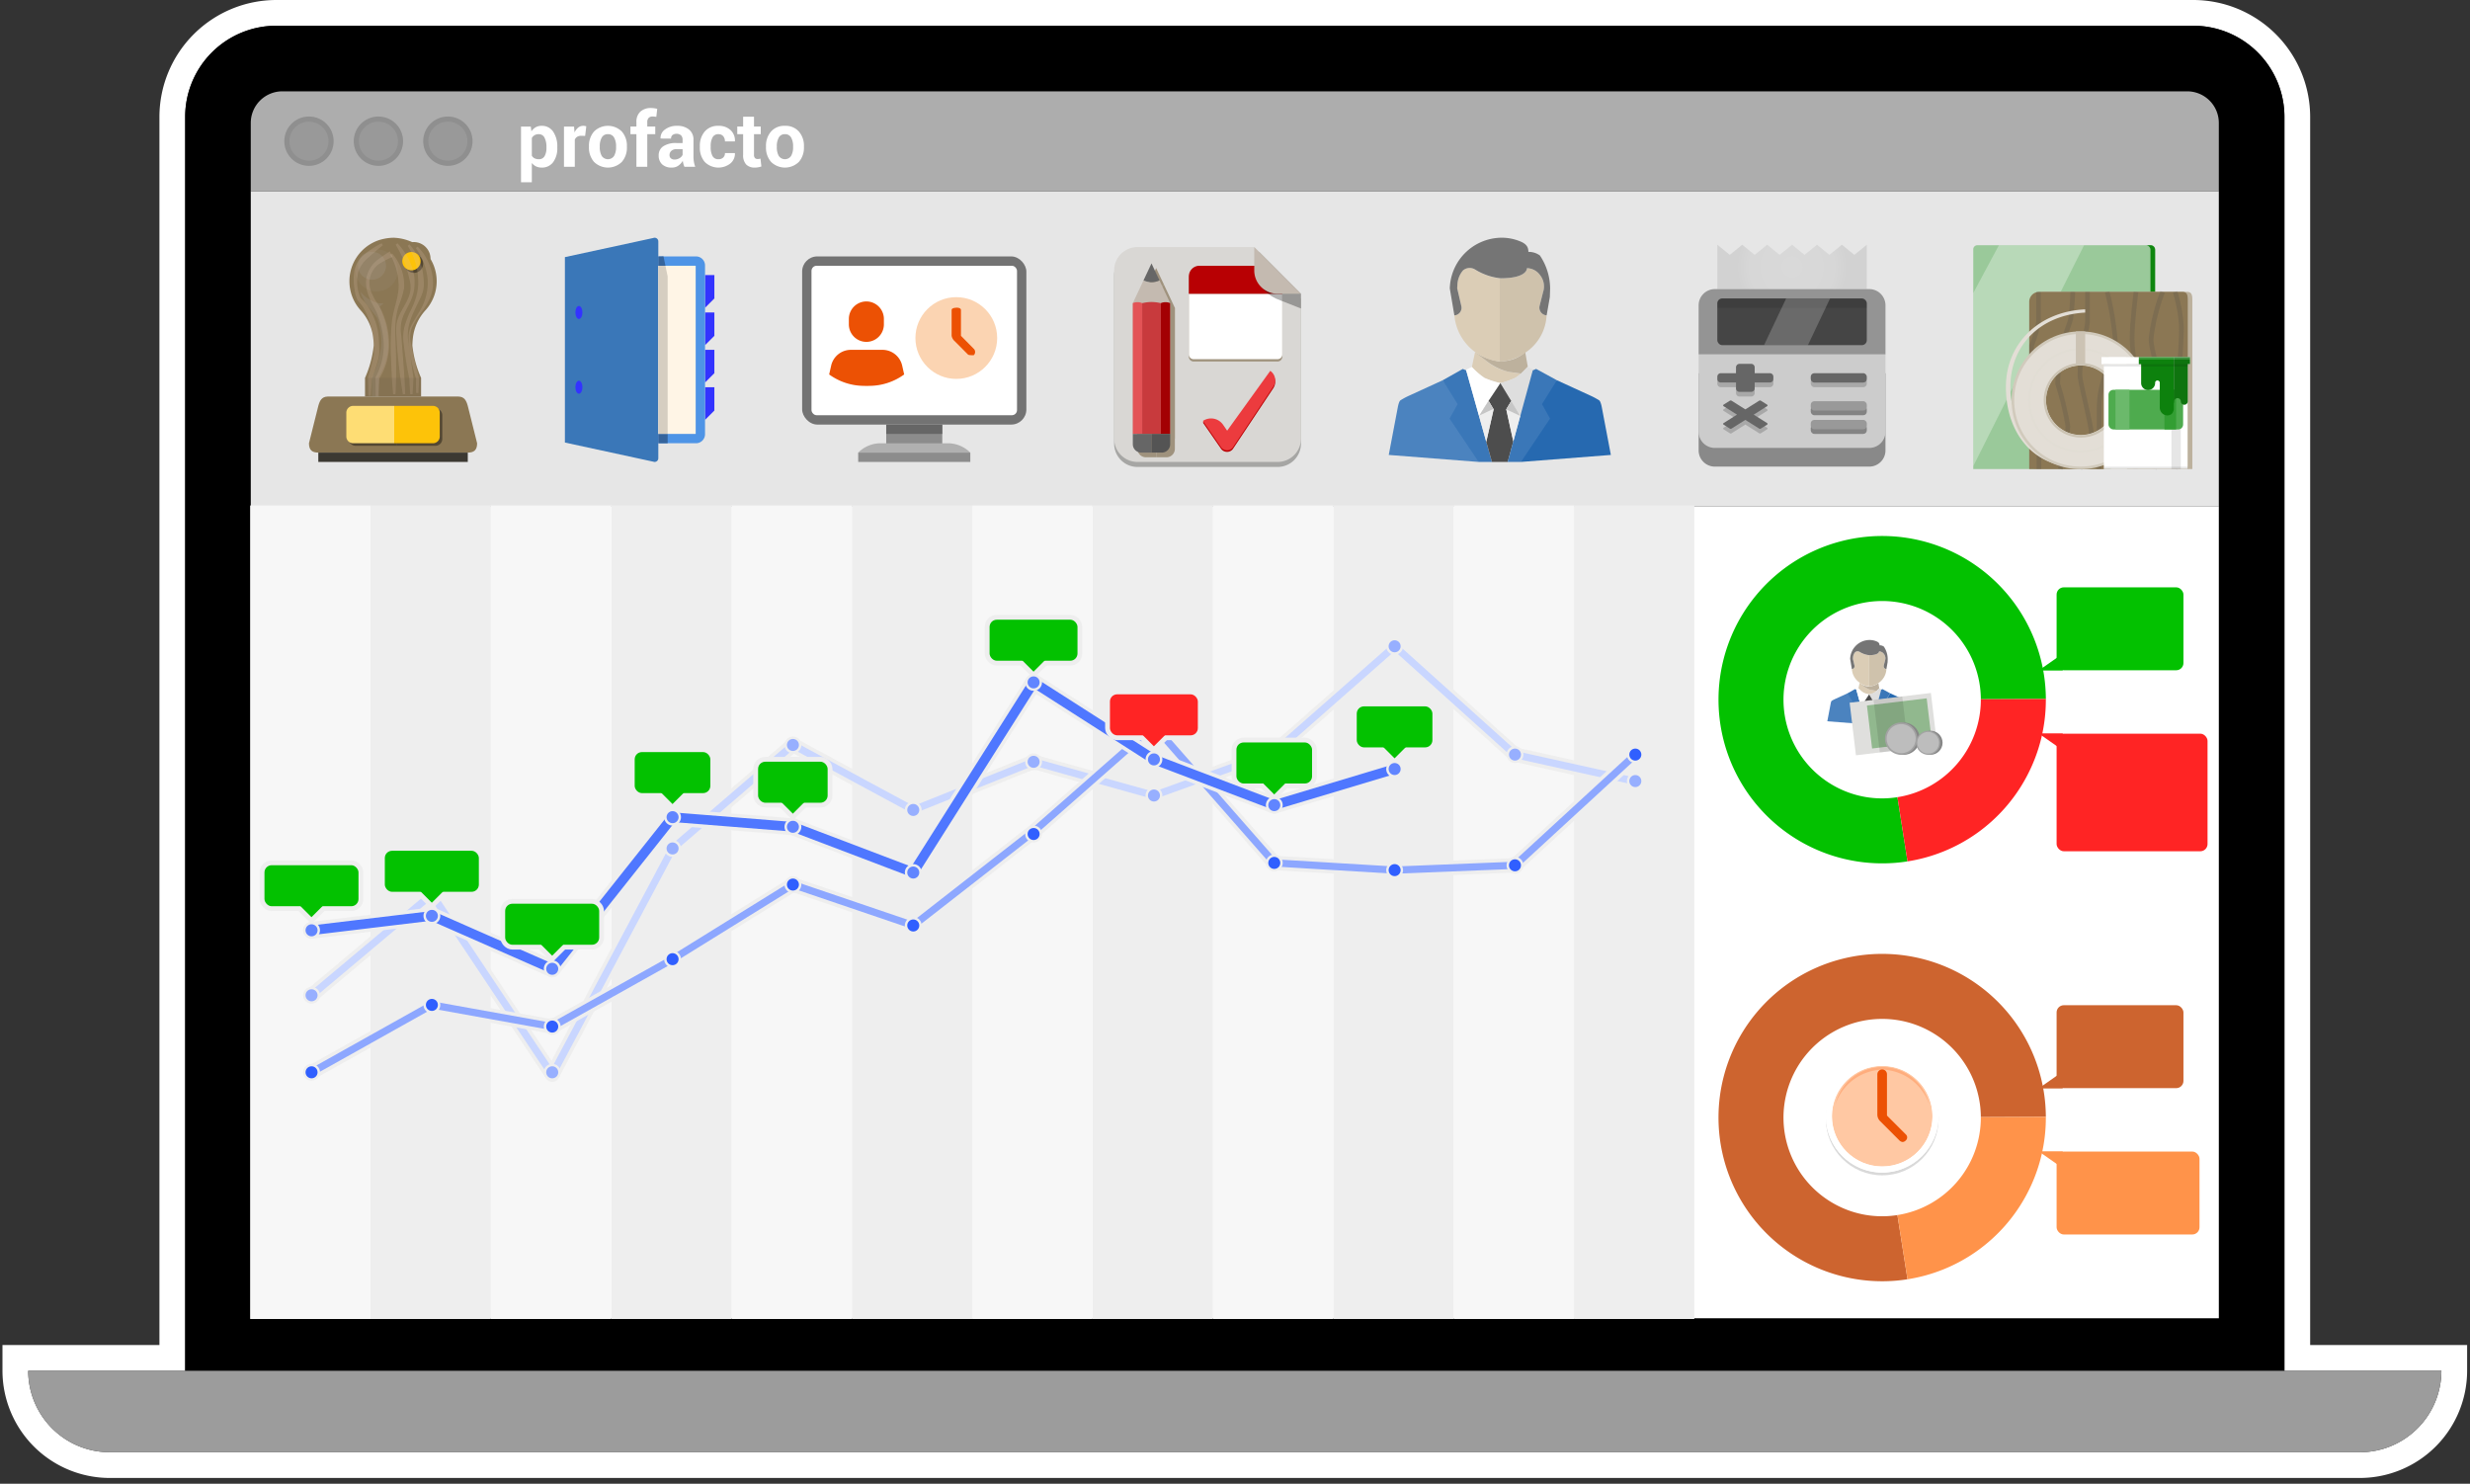 <svg xmlns="http://www.w3.org/2000/svg" xmlns:xlink="http://www.w3.org/1999/xlink" viewBox="0 0 288 173">
  <rect x="0" y="0" width="288" height="173" fill="#333333" stroke="none"/>
  <defs>
    <radialGradient id="Unbenannter_Verlauf_6" data-name="Unbenannter Verlauf 6" cx="208.952" cy="31.122" r="6.428" gradientUnits="userSpaceOnUse">
      <stop offset="0" stop-color="#d9d9d9"/>
      <stop offset="0.767" stop-color="#d7d7d7"/>
      <stop offset="1" stop-color="#d2d2d2"/>
    </radialGradient>
  </defs>
  <g style="isolation: isolate">
    <g id="Ebene_3" data-name="Ebene 3">
      <path d="M255.737,3A10.626,10.626,0,0,1,266.363,13.626V159.825h18.302a9.502,9.502,0,0,1-9.502,9.502H12.79a9.502,9.502,0,0,1-9.502-9.502H21.59V13.626A10.626,10.626,0,0,1,32.216,3H255.737m0-3H32.216A13.641,13.641,0,0,0,18.59,13.626V156.825H.288v3A12.516,12.516,0,0,0,12.79,172.326H275.163a12.516,12.516,0,0,0,12.502-12.502v-3H269.363V13.626A13.641,13.641,0,0,0,255.737,0Z" fill="#fff"/>
    </g>
    <g id="Ebene_1" data-name="Ebene 1">
      <g>
        <g>
          <path d="M22.41,160.534V13.626A9.816,9.816,0,0,1,32.216,3.82H255.737a9.816,9.816,0,0,1,9.806,9.806V160.534Z"/>
          <path d="M255.737,4.641a8.995,8.995,0,0,1,8.985,8.985V159.714H23.23V13.626a8.995,8.995,0,0,1,8.985-8.985H255.737m0-1.641H32.216A10.626,10.626,0,0,0,21.59,13.626v147.729h244.773V13.626A10.626,10.626,0,0,0,255.737,3Z"/>
        </g>
        <path d="M275.163,169.327H12.79a9.502,9.502,0,0,1-9.502-9.502H284.665A9.502,9.502,0,0,1,275.163,169.327Z" fill="#9c9c9c"/>
      </g>
      <rect x="29.239" y="59.013" width="229.475" height="94.693" fill="#fff"/>
    </g>
    <g id="Ebene_2" data-name="Ebene 2">
      <rect x="125.607" y="-74.093" width="36.738" height="229.475" transform="translate(103.332 184.62) rotate(-90)" fill="#e6e6e6"/>
      <path d="M32.926,10.649h222.1a3.687,3.687,0,0,1,3.687,3.687v7.939a0,0,0,0,1,0,0H29.239a0,0,0,0,1,0,0V14.336A3.687,3.687,0,0,1,32.926,10.649Z" fill="#adadad"/>
      <circle cx="36.025" cy="16.462" r="2.578" fill="#999" stroke="#8f8f8f" stroke-width="0.6"/>
      <circle cx="44.123" cy="16.462" r="2.578" fill="#999" stroke="#8f8f8f" stroke-width="0.6"/>
      <circle cx="52.222" cy="16.462" r="2.578" fill="#999" stroke="#8f8f8f" stroke-width="0.6"/>
      <g>
        <polygon points="82.206 35.888 82.206 32.075 83.295 32.075 83.295 34.799 82.206 35.888" fill="#33f"/>
        <path d="M76.174,53.83a.428.428,0,0,0,.585-.403V28.153a.428.428,0,0,0-.585-.404L65.867,29.98V51.599Z" fill="#3a77b8"/>
        <ellipse cx="67.501" cy="45.147" rx="0.41" ry="0.759" fill="#33f"/>
        <ellipse cx="67.501" cy="36.433" rx="0.41" ry="0.759" fill="#33f"/>
        <polygon points="82.206 40.245 82.206 36.433 83.295 36.433 83.295 39.156 82.206 40.245" fill="#33f"/>
        <polygon points="82.206 44.602 82.206 40.79 83.295 40.79 83.295 43.513 82.206 44.602" fill="#33f"/>
        <polygon points="82.206 48.959 82.206 45.147 83.295 45.147 83.295 47.87 82.206 48.959" fill="#33f"/>
        <path d="M81.151,29.897a1.055,1.055,0,0,1,1.055,1.055V50.627a1.055,1.055,0,0,1-1.055,1.055H76.759V29.897Z" fill="#4e94e6"/>
        <rect x="76.759" y="30.986" width="4.357" height="19.607" fill="#fff5e6"/>
        <g>
          <polygon points="77.363 29.893 76.759 29.897 76.759 30.986 77.59 30.986 77.363 29.893" fill="#35649c"/>
          <rect x="76.759" y="50.593" width="1.089" height="1.089" fill="#35649c"/>
          <polygon points="76.759 30.986 76.759 50.593 77.849 50.593 77.849 32.233 77.59 30.986 76.759 30.986" fill="#d6cec1"/>
        </g>
      </g>
      <g>
        <path d="M186.769,47.484s-.113-.653-.302-.804a8.284,8.284,0,0,0-.905-.496l-4.032-1.85-2.719,1.891-.149,2.709L177.34,53.861l10.485-.817Z" fill="#2669b0"/>
        <polygon points="177.231 48.461 176.194 46.791 175.629 47.73 176.449 51.47 175.794 53.861 177.805 46.521 177.231 48.461" fill="none"/>
        <path d="M175.089,32.451l0-.006c-.035,0-.069.001-.105.001-.014,0-.029-.002-.044-.002l0,.002C174.941,32.447,175.086,32.501,175.089,32.451Z" fill="none"/>
        <path d="M173.091,44.066a10.681,10.681,0,0,0,1.85.603,10.616,10.616,0,0,0,1.72-.603,3.962,3.962,0,0,0,.679-.507l-1.086-.152a5.764,5.764,0,0,1-1.176-.293h0a5.765,5.765,0,0,1-1.651-.934l-1.429-1.156-.378,1.761A8.318,8.318,0,0,0,173.091,44.066Z" fill="#dbcdb6"/>
        <path d="M178.132,42.783l-.79.773C177.758,43.188,178.132,42.783,178.132,42.783Z" fill="#dbcdb6"/>
        <path d="M176.29,43.406l1.066.152-.005-.001.786-.809-.294-1.686h-.001a4.185,4.185,0,0,1-2.883,1.054c-.006,0-.018.037-.018.037a6.768,6.768,0,0,1-2.942-1.091h-.001l1.464,1.136a6.739,6.739,0,0,0,1.686.924v-.005A4.132,4.132,0,0,0,176.29,43.406Z" fill="#bdb19d"/>
        <path d="M174.876,42.151V32.444a6.802,6.802,0,0,1-2.925-1.028,1.174,1.174,0,0,0-1.383.115,2.753,2.753,0,0,0-.646,1.758l-.012.345.479,2.05a.887.887,0,0,1-.81,1.087,5.939,5.939,0,0,0,5.299,5.38Z" fill="#dbcdb6"/>
        <path d="M179.52,35.653l.407-1.607a2.123,2.123,0,0,0-.357-1.97,1.919,1.919,0,0,0-1.524-.808s.081,1.15-2.957,1.177l-.033.006c-.003.05-.18-.004-.18-.005v9.705l.05.001a5.257,5.257,0,0,0,2.9-1.018,5.522,5.522,0,0,0,2.505-4.362A.893.893,0,0,1,179.52,35.653Z" fill="#cfc2ac"/>
        <path d="M170.392,46.336l-2.167-2.003L164.19,46.184a8.283,8.283,0,0,0-.905.496c-.189.151-.302.804-.302.804l-1.056,5.56,10.485.817-1.056-4.965Z" fill="#4b83bf"/>
        <path d="M168.225,44.333h0l1.736,2.789-.943,1.683,3.394,5.056h1.546L170.956,43.184,170.56,43.02Z" fill="#3a77b8"/>
        <path d="M173.091,44.066a8.318,8.318,0,0,1-1.471-1.282l-.679.339,1.509,5.374,2.491-3.828A10.681,10.681,0,0,1,173.091,44.066Z" fill="#fff"/>
        <path d="M177.341,43.557l-.002.001a3.962,3.962,0,0,1-.679.507,10.616,10.616,0,0,1-1.72.603h0l1.272,2.092-.018.03,1.069,1.706.542-1.976,1.006-3.398-.066-.033-.613-.307S177.758,43.188,177.341,43.557Z" fill="#dedede"/>
        <polygon points="175.629 47.73 176.194 46.791 176.212 46.761 174.941 44.669 174.908 44.72 174.761 44.95 173.564 46.742 174.155 47.73 173.298 51.513 173.959 53.861 174.941 53.861 175.794 53.861 176.449 51.47 175.629 47.73" fill="#4d4d4d"/>
        <path d="M179.792,47.122l1.738-2.788h0l-2.417-1.319-.393.167L175.794,53.861H177.34l3.394-5.056Z" fill="#3a77b8"/>
        <path d="M179.549,29.785a2.212,2.212,0,0,0-1.341-.417c0-.514-.176-.922-1.012-1.248a5.696,5.696,0,0,0-2.238-.402c-.747,0-.018.001-.018.001a6.088,6.088,0,0,0-5.895,5.912l.01.056h0l.522,3.083a.887.887,0,0,0,.811-1.087l-.477-2.05h0s0-.138.017-.345a2.763,2.763,0,0,1,.654-1.758,1.201,1.201,0,0,1,1.399-.115,6.989,6.989,0,0,0,2.958,1.028c.014,0,.029.002.044.002.036,0,.069-.001.105-.001,3.039-.026,2.957-1.177,2.957-1.177a1.919,1.919,0,0,1,1.524.808,2.123,2.123,0,0,1,.357,1.97l-.407,1.607a.898.898,0,0,0,.819,1.117l.372-2.137.034-1.003A6.988,6.988,0,0,0,179.549,29.785Z" fill="#757575"/>
        <polygon points="173.564 46.742 174.155 47.73 173.298 51.513 172.45 48.497 173.564 46.742" fill="#eee"/>
        <polygon points="175.629 47.73 176.194 46.791 177.264 48.497 176.449 51.47 175.629 47.73" fill="#eee"/>
        <polygon points="177.264 48.497 175.629 47.73 176.212 46.761 177.264 48.497" fill="#c6c6c6"/>
        <polygon points="172.486 48.448 174.12 47.681 173.555 46.742 172.486 48.448" fill="#c6c6c6"/>
      </g>
      <g>
        <g>
          <path d="M132.63,29.392a2.723,2.723,0,0,0-2.723,2.723v19.607a2.723,2.723,0,0,0,2.723,2.723H148.97a2.723,2.723,0,0,0,2.723-2.723V34.839l-5.446-5.446Z" fill="#a6a6a4"/>
          <path d="M132.63,28.808a2.723,2.723,0,0,0-2.723,2.723V51.138A2.723,2.723,0,0,0,132.63,53.861H148.97a2.723,2.723,0,0,0,2.723-2.723V34.254l-5.446-5.446Z" fill="#d9d7d4"/>
        </g>
        <g>
          <g>
            <g>
              <path d="M134.809,33.446a2.173,2.173,0,0,1-.931-.21L132.63,35.888v15.25h4.357V35.888l-1.248-2.652A2.173,2.173,0,0,1,134.809,33.446Z" fill="#9f927d"/>
              <path d="M135.74,33.236l-.931-1.978-.931,1.978a2.166,2.166,0,0,0,1.861,0Z" fill="#9f927d"/>
            </g>
            <path d="M135.898,51.138H133.72V35.888l.261-.049a4.458,4.458,0,0,1,1.657,0l.261.049Z" fill="#9f927d"/>
            <path d="M135.898,35.888l.056-.021a1.38,1.38,0,0,1,.976,0l.057.021v15.25h-1.089Z" fill="#9f927d"/>
            <path d="M132.63,51.138H133.72V35.888l-.056-.021a1.38,1.38,0,0,0-.976,0l-.057.021Z" fill="#9f927d"/>
            <g>
              <path d="M132.63,51.138V52.342a.982.982,0,0,0,1.019.975h1.159V51.138Z" fill="#9f927d"/>
              <path d="M136.988,52.342V51.138h-2.179v2.179h1.159A.982.982,0,0,0,136.988,52.342Z" fill="#9f927d"/>
            </g>
          </g>
          <g>
            <g>
              <path d="M134.264,32.902a2.175,2.175,0,0,1-.931-.21l-1.248,2.652v15.25h4.357v-15.25l-1.248-2.652A2.175,2.175,0,0,1,134.264,32.902Z" fill="#c4bab0"/>
              <path d="M135.195,32.692l-.931-1.978-.931,1.978a2.167,2.167,0,0,0,1.861,0Z" fill="#666"/>
            </g>
            <path d="M135.353,50.593H133.175v-15.25l.261-.049a4.457,4.457,0,0,1,1.657,0l.261.049Z" fill="#c83a3d"/>
            <path d="M135.353,35.343l.057-.021a1.38,1.38,0,0,1,.976,0l.056.021v15.25h-1.089Z" fill="#a30003"/>
            <path d="M132.086,50.593h1.089v-15.25l-.057-.021a1.38,1.38,0,0,0-.976,0l-.057.021Z" fill="#e35356"/>
            <g>
              <path d="M132.086,50.593v1.204a.982.982,0,0,0,1.019.975h1.159V50.593Z" fill="#666"/>
              <path d="M136.443,51.797v-1.204h-2.179v2.179h1.159A.982.982,0,0,0,136.443,51.797Z" fill="#545454"/>
            </g>
          </g>
        </g>
        <g>
          <path d="M148.114,43.424h-.002l-5.027,6.977-.483-.703a1.699,1.699,0,0,0-2.346-.431v.002l2.112,3.053a.861.861,0,0,0,.7.363h.01a.828.828,0,0,0,.679-.339l4.699-7.067A1.343,1.343,0,0,0,148.114,43.424Z" fill="#b80003"/>
          <path d="M148.114,43.239h-.002l-5.027,6.977-.483-.703a1.699,1.699,0,0,0-2.346-.431v.002l2.112,3.053a.861.861,0,0,0,.7.363h.01a.828.828,0,0,0,.679-.339l4.699-7.067A1.343,1.343,0,0,0,148.114,43.239Z" fill="#ec3b3e"/>
        </g>
        <g>
          <g>
            <path d="M139.175,42.151H148.96a.554.554,0,0,0,.554-.554V34.526H138.621v7.071A.554.554,0,0,0,139.175,42.151Z" fill="#9f927d"/>
            <path d="M149.514,34.526H138.621V32.49a1.232,1.232,0,0,1,1.232-1.232h7.482l2.179,2.178Z" fill="#9f927d"/>
          </g>
          <g>
            <path d="M139.175,41.879H148.96a.554.554,0,0,0,.554-.554V34.254H138.621V41.325A.554.554,0,0,0,139.175,41.879Z" fill="#fff"/>
            <path d="M149.514,34.254H138.621v-2.036a1.232,1.232,0,0,1,1.232-1.232h7.482l2.179,2.178Z" fill="#b80003"/>
          </g>
        </g>
        <path d="M151.693,34.254l-4.902-4.902v2.723c0,1.504,1.067,2.43,2.496,2.95l2.405.944Z" opacity="0.3"/>
        <path d="M146.246,31.531V28.808l5.446,5.446H148.97A2.723,2.723,0,0,1,146.246,31.531Z" fill="#c4bab0"/>
      </g>
      <g>
        <polygon points="217.667 33.709 217.667 28.535 216.214 29.715 214.762 28.535 213.309 29.715 211.857 28.535 210.405 29.715 208.952 28.535 207.5 29.715 206.048 28.535 204.595 29.715 203.143 28.535 201.69 29.715 200.238 28.535 200.238 33.709 217.667 33.709" fill="url(#Unbenannter_Verlauf_6)"/>
        <g>
          <path d="M219.845,35.599a1.89,1.89,0,0,0-1.89-1.89H199.949a1.89,1.89,0,0,0-1.89,1.89v5.735h21.786Z" fill="#949494"/>
          <g>
            <path d="M199.949,54.406h18.006a1.89,1.89,0,0,0,1.89-1.89v-9.003H198.06v9.003A1.89,1.89,0,0,0,199.949,54.406Z" fill="#898989"/>
            <path d="M199.949,52.227h18.006a1.89,1.89,0,0,0,1.89-1.89V41.334H198.06v9.003A1.89,1.89,0,0,0,199.949,52.227Z" fill="#ccc"/>
          </g>
          <rect x="200.238" y="34.799" width="17.428" height="5.446" rx="0.574" fill="#454545"/>
          <g>
            <path d="M206.365,44.057h-1.77v-.681a.408.408,0,0,0-.408-.408h-1.362a.408.408,0,0,0-.408.408v.681h-1.77a.408.408,0,0,0-.408.408v.272a.408.408,0,0,0,.408.408h1.77v.681a.408.408,0,0,0,.408.408h1.362a.408.408,0,0,0,.408-.408v-.681h1.77a.408.408,0,0,0,.408-.408V44.466A.408.408,0,0,0,206.365,44.057Z" fill="#a8a8a8"/>
            <path d="M206.365,43.513h-1.77v-.681a.408.408,0,0,0-.408-.408h-1.362a.408.408,0,0,0-.408.408v.681h-1.77a.408.408,0,0,0-.408.408v.272a.408.408,0,0,0,.408.408h1.77v.681a.408.408,0,0,0,.408.408h1.362a.408.408,0,0,0,.408-.408v-.681h1.77a.408.408,0,0,0,.408-.408v-.272A.408.408,0,0,0,206.365,43.513Z" fill="#666"/>
          </g>
          <g>
            <rect x="211.131" y="44.057" width="6.536" height="1.089" rx="0.408" fill="#a8a8a8"/>
            <rect x="211.131" y="43.513" width="6.536" height="1.089" rx="0.408" fill="#666"/>
          </g>
          <g>
            <rect x="211.131" y="47.325" width="6.536" height="1.089" rx="0.408" fill="#838383"/>
            <rect x="211.131" y="46.781" width="6.536" height="1.089" rx="0.408" fill="#999"/>
          </g>
          <g>
            <rect x="211.131" y="49.504" width="6.536" height="1.089" rx="0.408" fill="#838383"/>
            <rect x="211.131" y="48.959" width="6.536" height="1.089" rx="0.408" fill="#999"/>
          </g>
          <path d="M200.783,34.799h16.339a.545.545,0,0,1,.545.545v.545a0,0,0,0,1,0,0H200.238a0,0,0,0,1,0,0v-.545A.545.545,0,0,1,200.783,34.799Z" opacity="0.1"/>
          <g>
            <path d="M205.214,50.546a.173.173,0,0,1-.093-.026l-1.615-1.016L201.891,50.52a.178.178,0,0,1-.186,0l-.726-.457a.108.108,0,0,1,0-.194l1.555-.978-1.554-.978a.108.108,0,0,1,0-.194l.726-.457a.178.178,0,0,1,.186,0l1.615,1.016,1.615-1.016a.178.178,0,0,1,.186,0l.726.457a.108.108,0,0,1,0,.194l-1.555.978,1.554.978a.108.108,0,0,1,0,.194l-.726.457A.173.173,0,0,1,205.214,50.546Z" fill="#a8a8a8"/>
            <path d="M205.214,50.001a.173.173,0,0,1-.093-.026l-1.615-1.016-1.615,1.016a.178.178,0,0,1-.186,0l-.726-.457a.108.108,0,0,1,0-.194l1.555-.978-1.554-.978a.108.108,0,0,1,0-.194l.726-.457a.178.178,0,0,1,.186,0l1.615,1.016,1.615-1.016a.178.178,0,0,1,.186,0l.726.457a.108.108,0,0,1,0,.194l-1.555.978,1.554.978a.108.108,0,0,1,0,.194l-.726.457A.173.173,0,0,1,205.214,50.001Z" fill="#666"/>
          </g>
        </g>
        <polygon points="208.264 34.799 213.385 34.799 210.8 40.245 205.685 40.245 208.264 34.799" fill="#fff" opacity="0.2"/>
      </g>
      <g>
        <path d="M49.615,36.172a5.045,5.045,0,0,0,.587-5.972,1.961,1.961,0,0,0-1.92-1.976c-.075-.002-.15.001-.223.006a5.701,5.701,0,0,0-2.23-.512v.005c-.131,0-.259.01-.387.02a6.047,6.047,0,0,0-1.229.247,5.053,5.053,0,0,0-2.171,8.182,5.726,5.726,0,0,1,1.457,3.09,9.562,9.562,0,0,1,.076,1.02,12.544,12.544,0,0,1-1.014,3.775v2.179h6.536V44.057a12.544,12.544,0,0,1-1.014-3.775,9.562,9.562,0,0,1,.076-1.02A5.726,5.726,0,0,1,49.615,36.172Z" fill="#8b7754"/>
        <g>
          <path d="M48.29,29.68A1.067,1.067,0,1,0,49.335,30.77,1.067,1.067,0,0,0,48.29,29.68Z" opacity="0.4"/>
          <path d="M47.996,29.386a1.067,1.067,0,1,0,1.045,1.089A1.067,1.067,0,0,0,47.996,29.386Z" fill="#fdc309"/>
        </g>
        <path d="M54.543,47.325c-.174-.632-.403-1.067-1.089-1.089h-15.25c-.686.022-.915.458-1.089,1.089L36.025,51.682c0,.817.386,1.089,1.089,1.089H54.543c.704,0,1.089-.272,1.089-1.089Z" fill="#8b7754"/>
        <rect x="37.114" y="52.772" width="17.428" height="1.089" transform="translate(91.657 106.633) rotate(180)" fill="#3c3932"/>
        <g opacity="0.1" style="mix-blend-mode: screen">
          <circle cx="43.922" cy="31.531" r="2.451" fill="#aca49c"/>
        </g>
        <g opacity="0.2" style="mix-blend-mode: screen">
          <circle cx="43.378" cy="30.986" r="1.634" fill="#aca49c"/>
        </g>
        <path d="M43.956,37.011a8.187,8.187,0,0,1,.511,3.115,10.179,10.179,0,0,1-1.089,3.83v2.281h.817c-.011-.669-.023-1.611-.034-2.281a7.574,7.574,0,0,0,1.123-3.71,10.178,10.178,0,0,0-.647-3.472c-.138-.414-.274-.752-.374-.987l.477-.443a1.972,1.972,0,0,1-1.362-.272,3.394,3.394,0,0,1-1.362-1.089,5.511,5.511,0,0,0,.817,1.634C43.343,36.228,43.956,37.011,43.956,37.011Z" fill="#aca49c" opacity="0.2"/>
        <g style="mix-blend-mode: multiply">
          <g opacity="0.2">
            <path d="M47.836,45.964c-.046-.635-.092-1.269-.113-1.904l.004.041a38.953,38.953,0,0,1-.653-4.006,5.142,5.142,0,0,1,.111-2.092,12.355,12.355,0,0,1,.76-1.916,8.838,8.838,0,0,0,.682-1.867,5.887,5.887,0,0,0,.118-1.885A7.715,7.715,0,0,0,47.544,28.67l.194-.178a6.49,6.49,0,0,1,1.629,3.785,6.336,6.336,0,0,1,.047,1.056,3.377,3.377,0,0,1-.244,1.056c-.264.657-.609,1.243-.877,1.859a8.36,8.36,0,0,0-.654,1.863,5.331,5.331,0,0,0,.002,1.923l.557,3.985.004.029,0,.012c-.016.635-.059,1.27-.101,1.905Z" fill="#dcc0ac"/>
          </g>
          <g opacity="0.2">
            <path d="M45.844,45.966c-.143-1.387-.191-2.778-.247-4.172a26.991,26.991,0,0,1,.093-4.198c.135-1.404.738-2.782.792-4.077a7.545,7.545,0,0,0-.976-3.82l.218-.148a5.671,5.671,0,0,1,1.393,4.028,10.89,10.89,0,0,1-.621,2.049,8.655,8.655,0,0,0-.379,2.012c-.089,1.359.059,2.757.062,4.145.011,1.388.025,2.78-.073,4.176Z" fill="#dcc0ac"/>
          </g>
          <g opacity="0.2">
            <path d="M46.98,45.977c-.264-1.507-.441-3.023-.592-4.543-.077-.76-.123-1.523-.168-2.289a9.419,9.419,0,0,1-.002-1.177,3.734,3.734,0,0,1,.324-1.174c.33-.725.771-1.35,1.056-2.031a3.11,3.11,0,0,0,.163-2.129,12.756,12.756,0,0,0-1.625-4.1l.204-.167a7.666,7.666,0,0,1,1.335,1.923,5.85,5.85,0,0,1,.656,2.272,7.74,7.74,0,0,1-.049,1.2,5.258,5.258,0,0,1-.329,1.15c-.299.73-.731,1.373-.987,2.059a4.239,4.239,0,0,0-.18,2.142l.177,2.273c.113,1.518.231,3.038.279,4.565Z" fill="#dcc0ac"/>
          </g>
          <g opacity="0.2">
            <path d="M45.79,29.949a9.358,9.358,0,0,0-1.751.935,2.974,2.974,0,0,0-.932,1.603,3.04,3.04,0,0,0,.317,1.864l.217.45a3.991,3.991,0,0,0,.25.4,9.726,9.726,0,0,1,.543.897,9.171,9.171,0,0,1,.933,4.063,7.651,7.651,0,0,1-1.154,4.014l.032-.111L44.083,46.24l-.264-.008-.032-2.181-.001-.046L43.82,43.94a7.782,7.782,0,0,0,.928-3.757,10.433,10.433,0,0,0-.855-3.819c-.574-1.104-1.424-2.482-1.167-3.947a3.577,3.577,0,0,1,1.023-1.888c.544-.474,1.125-.817,1.694-1.227Z" fill="#dcc0ac"/>
          </g>
          <g opacity="0.2">
            <path d="M44.64,28.595c-.565.457-1.124.924-1.65,1.402a3.891,3.891,0,0,0-1.196,1.614,5.056,5.056,0,0,0-.076,2.097,3.662,3.662,0,0,0,.303.984.602.602,0,0,0,.128.163l.202.204a5.109,5.109,0,0,1,.378.433,7.667,7.667,0,0,1,1.453,4.253c.025.374.038.747.043,1.117a3.901,3.901,0,0,1-.166,1.162c-.192.725-.441,1.416-.694,2.112l.012-.07-.144,2.084-.264-.005-.058-2.088-.001-.027.013-.043c.211-.694.402-1.403.564-2.1a3.316,3.316,0,0,0,.122-1.008c-.013-.363-.033-.722-.064-1.079A8.754,8.754,0,0,0,42.32,35.792a4.628,4.628,0,0,0-.316-.418l-.171-.2a1.225,1.225,0,0,1-.189-.283,3.988,3.988,0,0,1-.298-1.122,6.735,6.735,0,0,1-.019-2.272A3.345,3.345,0,0,1,42.621,29.58,8.824,8.824,0,0,1,44.503,28.37Z" fill="#dcc0ac"/>
          </g>
          <g opacity="0.2">
            <path d="M48.684,28.751a6.036,6.036,0,0,1,1.779,3.765,4.603,4.603,0,0,1-.28,2.122,8.485,8.485,0,0,1-1.071,1.798A9.742,9.742,0,0,0,48.042,38.16a3.223,3.223,0,0,0-.109,1.96c.238,1.327.559,2.649.917,3.953l.008.028,0,.025q-.015.849-.073,1.697l-.264-.005q-.026-.85-.008-1.699l.007.053a19.448,19.448,0,0,1-.846-4.021,8.389,8.389,0,0,1-.033-1.036,3.212,3.212,0,0,1,.255-1.018c.293-.63.679-1.199,1.017-1.786a6.386,6.386,0,0,0,.951-3.746,7.426,7.426,0,0,0-1.374-3.633Z" fill="#dcc0ac"/>
          </g>
        </g>
        <g opacity="0.1" style="mix-blend-mode: multiply">
          <rect x="42.561" y="44.057" width="6.536" height="2.179" fill="#534c40"/>
        </g>
        <g>
          <path d="M46.259,47.62H41.468a.792.792,0,0,0-.792.792v2.773a.792.792,0,0,0,.792.792h4.791" opacity="0.4"/>
          <path d="M45.965,47.325H41.174a.792.792,0,0,0-.792.792v2.773a.792.792,0,0,0,.792.792h4.791" fill="#fedd74"/>
        </g>
        <g>
          <path d="M46.259,51.977h4.518a.792.792,0,0,0,.792-.792V48.411a.792.792,0,0,0-.792-.792H46.259" opacity="0.4"/>
          <path d="M45.965,51.682H50.483a.792.792,0,0,0,.792-.792V48.117a.792.792,0,0,0-.792-.792H45.965" fill="#fdc309"/>
        </g>
      </g>
      <g>
        <rect x="93.53" y="29.897" width="26.143" height="19.607" rx="1.764" fill="#737373"/>
        <rect x="94.619" y="30.986" width="23.964" height="17.428" rx="0.6" fill="#fff"/>
        <polyline points="109.869 52.227 109.869 49.504 103.333 49.504 103.333 52.227" fill="#8c8c8c"/>
        <rect x="103.333" y="49.504" width="6.536" height="1.089" fill="#666"/>
        <path d="M113.137,52.772H100.066a3.719,3.719,0,0,1,2.63-1.089h7.812a3.719,3.719,0,0,1,2.63,1.089Z" fill="#b0b0b0"/>
        <rect x="100.066" y="52.772" width="13.071" height="1.089" fill="#8c8c8c"/>
        <circle cx="111.503" cy="39.413" r="4.766" fill="#fbd4b2"/>
        <path d="M113.409,41.416c-.181,0-.462.001-.545-.082l-1.543-1.551a1.089,1.089,0,0,1-.363-.628V36.16c0-.223.285-.26.507-.279.251-.022.583.033.583.279v2.995l1.532,1.551a.53.53,0,0,1,.001.665C113.505,41.447,113.493,41.416,113.409,41.416Z" fill="#ec5104"/>
        <path d="M103.061,37.819a2.042,2.042,0,1,1-4.085,0V37.19a2.042,2.042,0,1,1,4.085,0Zm-1.699,7.171h0c-.103.004-.205.011-.309.011s-.206-.008-.309-.011h0A6.946,6.946,0,0,1,96.68,43.661l.233-1.031a2.359,2.359,0,0,1,2.301-1.84h3.678a2.359,2.359,0,0,1,2.301,1.84l.233,1.031A6.946,6.946,0,0,1,101.362,44.989Z" fill="#ec5104"/>
      </g>
      <g>
        <g>
          <g opacity="0.5">
            <path d="M251.286,54.692H230.08V29.07a.478.478,0,0,1,.478-.478h20.251a.478.478,0,0,1,.478.478Z" fill="#4eab4e"/>
          </g>
          <g opacity="0.9">
            <path d="M250.743,28.592h-.54a.54.54,0,0,1,.54.544v15.225l.529.001.014-15.225A.544.544,0,0,0,250.743,28.592Z" fill="#007e00"/>
          </g>
          <polygon points="230.08 54.356 243.002 28.592 233.07 28.592 230.08 34.171 230.08 54.356" fill="#fff" opacity="0.3"/>
        </g>
        <g>
          <g>
            <path d="M255.626,54.692H237.139V35.195a1.165,1.165,0,0,1,1.165-1.165h16.7c.644,0,.622.522.622,1.165Z" fill="#bcb19d"/>
            <path d="M255.092,54.692H236.605V35.195A1.165,1.165,0,0,1,237.77,34.03h16.7c.644,0,.622.522.622,1.165Z" fill="#8b7754"/>
          </g>
          <path d="M251.195,54.692a46.21,46.21,0,0,0,1.331-7.123c0-2.108-1.708-6.239-1.708-8.093a22.302,22.302,0,0,1,1.346-5.446" fill="none" stroke="#4a4a4a" stroke-miterlimit="10" stroke-width="0.552" opacity="0.2"/>
          <path d="M244.761,54.692V47.569c0-3.499,1.869-6.197,1.869-8.051a34.724,34.724,0,0,0-.935-5.488" fill="none" stroke="#4a4a4a" stroke-miterlimit="10" stroke-width="0.544" opacity="0.2"/>
          <path d="M248.975,54.692s.477-5.521.477-7.123c0-1.728-.854-6.239-.854-8.093s.46-5.446.46-5.446" fill="none" stroke="#4a4a4a" stroke-miterlimit="10" stroke-width="0.552" opacity="0.2"/>
          <path d="M243.402,34.03v3.555a23.055,23.055,0,0,1-.548,2.734,19.79,19.79,0,0,0-.331,3.535c.1,1.097,1.369,5.929,1.319,6.62a40.432,40.432,0,0,1-1.324,4.219" fill="none" stroke="#4a4a4a" stroke-miterlimit="10" stroke-width="0.544" opacity="0.2"/>
          <path d="M253.614,34.03a16.758,16.758,0,0,1,.739,4.181c0,1.855-.348,6.154-.348,7.967V52.08a16.243,16.243,0,0,1-.403,2.613" fill="none" stroke="#4a4a4a" stroke-miterlimit="10" stroke-width="0.544" opacity="0.2"/>
          <path d="M237.692,34.03v3.555a16.65,16.65,0,0,1-.816,2.734v3.009l1.212,5.44-.345,4.386-.01,1.538" fill="none" stroke="#4a4a4a" stroke-miterlimit="10" stroke-width="0.544" opacity="0.2"/>
          <path d="M241.68,34.03a30.411,30.411,0,0,1-.231,3.145c-.155.663-1.139,3.144-1.139,3.144a43.891,43.891,0,0,0-.387,4.428,35.771,35.771,0,0,1,1.197,4.955,28.087,28.087,0,0,1-.898,4.99" fill="none" stroke="#4a4a4a" stroke-miterlimit="10" stroke-width="0.552" opacity="0.2"/>
        </g>
        <g>
          <path d="M241.414,54.465a7.891,7.891,0,1,0-6.686-7.799l-.018.784a7.406,7.406,0,0,1-.301-2.334c.004-4.901,3.521-8.384,8.721-8.67V36.069c-5.438.259-9.244,4.016-9.244,9.047C233.886,49.989,236.541,53.982,241.414,54.465Zm-2.847-7.799a4.052,4.052,0,1,1,4.052,4.052A4.056,4.056,0,0,1,238.567,46.666Z" fill="#e3ded6"/>
          <circle cx="242.586" cy="46.672" r="7.884" fill="none" stroke="#d1cabc" stroke-miterlimit="10" stroke-width="0.303"/>
          <circle cx="242.64" cy="46.672" r="4.214" fill="none" stroke="#cbc3b3" stroke-miterlimit="10" stroke-width="0.263"/>
          <circle cx="242.586" cy="46.672" r="5.981" fill="none" stroke="#e1ddd4" stroke-miterlimit="10" stroke-width="0.23"/>
          <rect x="242.042" y="38.652" width="1.087" height="3.806" fill="#ccc3b4"/>
        </g>
        <g>
          <rect x="245.305" y="42.458" width="9.787" height="12.234" transform="translate(500.397 97.15) rotate(-180)" fill="#fff"/>
          <rect x="246.12" y="42.458" width="1.903" height="12.234" transform="translate(494.144 97.15) rotate(-180)" fill="#fff" opacity="0.5"/>
          <rect x="253.189" y="42.458" width="1.087" height="12.234" transform="translate(507.466 97.15) rotate(-180)" opacity="0.1"/>
          <g>
            <rect x="245.033" y="41.642" width="10.331" height="0.816" transform="translate(500.397 84.1) rotate(-180)" fill="#fff"/>
            <rect x="245.893" y="41.642" width="2.006" height="0.816" transform="translate(493.791 84.1) rotate(-180)" fill="#fff" opacity="0.5"/>
            <rect x="253.461" y="41.642" width="1.087" height="0.816" transform="translate(508.01 84.1) rotate(-180)" fill="#c1c1c1"/>
          </g>
          <rect x="245.305" y="54.421" width="9.787" height="0.272" transform="translate(500.397 109.113) rotate(-180)" opacity="0.1"/>
          <g>
            <rect x="245.849" y="45.449" width="8.7" height="4.622" rx="0.574" fill="#4eab4e"/>
            <rect x="246.664" y="45.449" width="1.631" height="4.622" fill="#6bb96b"/>
            <rect x="252.374" y="45.449" width="1.359" height="4.622" fill="#339e33"/>
          </g>
        </g>
        <path d="M253.461,47.707V41.642h-4.078v.816h.272v2.175a.816.816,0,1,0,1.631,0,.272.272,0,1,1,.544,0v2.832a.913.913,0,0,0,.838.974c.684,0,.766-.521.826-.848A.76.76,0,0,1,253.461,47.707Z" fill="#0d810d"/>
        <path d="M253.461,47.05a.695.695,0,0,0,.045-.241.388.388,0,1,1,.777,0,.405.405,0,0,0,.809,0v-4.35h.268v-.816h-1.899Z" fill="#0f740f"/>
        <rect x="245.033" y="41.642" width="10.331" height="0.272" fill="#fff" opacity="0.2"/>
        <rect x="245.305" y="42.458" width="9.787" height="0.272" transform="translate(500.397 85.188) rotate(-180)" opacity="0.1"/>
      </g>
      <g>
        <rect x="183.521" y="58.937" width="14.032" height="94.855" fill="#eee"/>
        <rect x="169.489" y="58.937" width="14.032" height="94.855" fill="#f7f7f7"/>
        <rect x="155.457" y="58.937" width="14.032" height="94.855" fill="#eee"/>
        <rect x="141.425" y="58.937" width="14.032" height="94.855" fill="#f7f7f7"/>
        <rect x="127.393" y="58.937" width="14.032" height="94.855" fill="#eee"/>
        <rect x="113.362" y="58.937" width="14.032" height="94.855" fill="#f7f7f7"/>
        <rect x="99.33" y="58.937" width="14.032" height="94.855" fill="#eee"/>
        <rect x="85.298" y="58.937" width="14.032" height="94.855" fill="#f7f7f7"/>
        <rect x="71.266" y="58.937" width="14.032" height="94.855" fill="#eee"/>
        <rect x="57.234" y="58.937" width="14.032" height="94.855" fill="#f7f7f7"/>
        <rect x="43.202" y="58.937" width="14.032" height="94.855" fill="#eee"/>
        <rect x="29.17" y="58.937" width="14.032" height="94.855" fill="#f7f7f7"/>
        <g>
          <polyline points="36.327 116.047 50.358 104.26 64.39 125.308 78.422 98.928 92.454 86.861 106.486 94.438 120.518 88.825 134.55 92.754 148.581 87.702 162.613 75.354 176.645 87.983 190.537 91.07" fill="none" stroke="#eee" stroke-linecap="round" stroke-linejoin="round" stroke-width="1.684"/>
          <polyline points="36.327 116.047 50.358 104.26 64.39 125.308 78.422 98.928 92.454 86.861 106.486 94.438 120.518 88.825 134.55 92.754 148.581 87.702 162.613 75.354 176.645 87.983 190.537 91.07" fill="none" stroke="#c9d6ff" stroke-linecap="round" stroke-linejoin="round" stroke-width="0.842"/>
        </g>
        <circle cx="36.327" cy="116.047" r="0.842" fill="#97afff" stroke="#eee" stroke-miterlimit="10" stroke-width="0.281"/>
        <circle cx="50.358" cy="104.26" r="0.842" fill="#97afff" stroke="#eee" stroke-miterlimit="10" stroke-width="0.281"/>
        <circle cx="64.39" cy="125.027" r="0.842" fill="#97afff" stroke="#eee" stroke-miterlimit="10" stroke-width="0.281"/>
        <circle cx="78.422" cy="98.928" r="0.842" fill="#97afff" stroke="#eee" stroke-miterlimit="10" stroke-width="0.281"/>
        <circle cx="92.454" cy="86.861" r="0.842" fill="#97afff" stroke="#eee" stroke-miterlimit="10" stroke-width="0.281"/>
        <circle cx="106.486" cy="94.438" r="0.842" fill="#97afff" stroke="#eee" stroke-miterlimit="10" stroke-width="0.281"/>
        <circle cx="120.518" cy="88.825" r="0.842" fill="#97afff" stroke="#eee" stroke-miterlimit="10" stroke-width="0.281"/>
        <circle cx="134.55" cy="92.754" r="0.842" fill="#97afff" stroke="#eee" stroke-miterlimit="10" stroke-width="0.281"/>
        <circle cx="148.581" cy="87.703" r="0.842" fill="#97afff" stroke="#eee" stroke-miterlimit="10" stroke-width="0.281"/>
        <circle cx="162.613" cy="75.355" r="0.842" fill="#97afff" stroke="#eee" stroke-miterlimit="10" stroke-width="0.281"/>
        <circle cx="176.645" cy="87.983" r="0.842" fill="#97afff" stroke="#eee" stroke-miterlimit="10" stroke-width="0.281"/>
        <circle cx="190.677" cy="91.07" r="0.842" fill="#97afff" stroke="#eee" stroke-miterlimit="10" stroke-width="0.281"/>
        <g>
          <polyline points="36.327 125.027 50.358 117.169 64.39 119.695 78.422 111.837 92.454 103.138 106.486 107.908 120.518 96.964 134.55 84.615 148.581 100.612 162.613 101.454 176.645 100.892 190.677 87.983" fill="none" stroke="#eee" stroke-linecap="round" stroke-linejoin="round" stroke-width="1.684"/>
          <polyline points="36.327 125.027 50.358 117.169 64.39 119.695 78.422 111.837 92.454 103.138 106.486 107.908 120.518 96.964 134.55 84.615 148.581 100.612 162.613 101.454 176.645 100.892 190.677 87.983" fill="none" stroke="#8da7ff" stroke-linecap="round" stroke-linejoin="round" stroke-width="0.842"/>
        </g>
        <circle cx="36.327" cy="125.027" r="0.842" fill="#305fff" stroke="#eee" stroke-miterlimit="10" stroke-width="0.281"/>
        <circle cx="50.358" cy="117.169" r="0.842" fill="#305fff" stroke="#eee" stroke-miterlimit="10" stroke-width="0.281"/>
        <circle cx="64.39" cy="119.695" r="0.842" fill="#305fff" stroke="#eee" stroke-miterlimit="10" stroke-width="0.281"/>
        <circle cx="78.422" cy="111.837" r="0.842" fill="#305fff" stroke="#eee" stroke-miterlimit="10" stroke-width="0.281"/>
        <circle cx="92.454" cy="103.138" r="0.842" fill="#305fff" stroke="#eee" stroke-miterlimit="10" stroke-width="0.281"/>
        <circle cx="106.486" cy="107.908" r="0.842" fill="#305fff" stroke="#eee" stroke-miterlimit="10" stroke-width="0.281"/>
        <circle cx="120.518" cy="97.244" r="0.842" fill="#305fff" stroke="#eee" stroke-miterlimit="10" stroke-width="0.281"/>
        <circle cx="134.55" cy="84.615" r="0.842" fill="#305fff" stroke="#eee" stroke-miterlimit="10" stroke-width="0.281"/>
        <circle cx="148.581" cy="100.612" r="0.842" fill="#305fff" stroke="#eee" stroke-miterlimit="10" stroke-width="0.281"/>
        <circle cx="162.613" cy="101.454" r="0.842" fill="#305fff" stroke="#eee" stroke-miterlimit="10" stroke-width="0.281"/>
        <circle cx="176.645" cy="100.892" r="0.842" fill="#305fff" stroke="#eee" stroke-miterlimit="10" stroke-width="0.281"/>
        <circle cx="190.677" cy="87.983" r="0.842" fill="#305fff" stroke="#eee" stroke-miterlimit="10" stroke-width="0.281"/>
        <g>
          <rect x="158.056" y="82.219" width="9.103" height="5.063" rx="0.982" fill="none" stroke="#eee" stroke-width="0.842"/>
          <rect x="160.643" y="84.47" width="3.929" height="3.929" transform="translate(-13.492 140.297) rotate(-45)" fill="#eee"/>
          <rect x="161.204" y="85.032" width="2.806" height="2.806" transform="translate(-13.492 140.297) rotate(-45)" fill="#03c100"/>
          <rect x="158.196" y="82.36" width="8.822" height="4.783" rx="0.842" fill="#03c100"/>
        </g>
        <g>
          <rect x="144.024" y="86.429" width="9.103" height="5.063" rx="0.982" fill="none" stroke="#eee" stroke-width="0.842"/>
          <rect x="146.611" y="88.68" width="3.929" height="3.929" transform="translate(-20.579 131.608) rotate(-45)" fill="#eee"/>
          <rect x="147.172" y="89.242" width="2.806" height="2.806" transform="translate(-20.579 131.608) rotate(-45)" fill="#03c100"/>
          <rect x="144.164" y="86.57" width="8.822" height="4.783" rx="0.842" fill="#03c100"/>
        </g>
        <g>
          <rect x="115.244" y="72.116" width="10.531" height="5.063" rx="0.982" fill="none" stroke="#eee" stroke-width="0.842"/>
          <rect x="118.545" y="74.367" width="3.929" height="3.929" transform="translate(-18.678 107.57) rotate(-45)" fill="#eee"/>
          <rect x="119.107" y="74.928" width="2.806" height="2.806" transform="translate(-18.678 107.57) rotate(-45)" fill="#03c100"/>
          <rect x="115.385" y="72.256" width="10.25" height="4.783" rx="0.842" fill="#03c100"/>
        </g>
        <g>
          <polyline points="36.327 108.47 50.358 106.786 64.39 112.96 78.422 95.28 92.454 96.402 106.486 101.734 120.518 79.564 134.55 88.544 148.581 93.876 162.613 89.667" fill="none" stroke="#eee" stroke-linecap="round" stroke-linejoin="round" stroke-width="1.964"/>
          <polyline points="36.327 108.47 50.358 106.786 64.39 112.96 78.422 95.28 92.454 96.402 106.486 101.734 120.518 79.564 134.55 88.544 148.581 93.876 162.613 89.667" fill="none" stroke="#4f77ff" stroke-linecap="round" stroke-linejoin="round" stroke-width="1.123"/>
        </g>
        <circle cx="36.327" cy="108.47" r="0.842" fill="#6185ff" stroke="#eee" stroke-miterlimit="10" stroke-width="0.281"/>
        <circle cx="50.358" cy="106.786" r="0.842" fill="#6185ff" stroke="#eee" stroke-miterlimit="10" stroke-width="0.281"/>
        <circle cx="64.39" cy="112.96" r="0.842" fill="#6185ff" stroke="#eee" stroke-miterlimit="10" stroke-width="0.281"/>
        <circle cx="78.422" cy="95.28" r="0.842" fill="#6185ff" stroke="#eee" stroke-miterlimit="10" stroke-width="0.281"/>
        <circle cx="92.454" cy="96.402" r="0.842" fill="#6185ff" stroke="#eee" stroke-miterlimit="10" stroke-width="0.281"/>
        <circle cx="106.486" cy="101.734" r="0.842" fill="#6185ff" stroke="#eee" stroke-miterlimit="10" stroke-width="0.281"/>
        <circle cx="120.518" cy="79.564" r="0.842" fill="#6185ff" stroke="#eee" stroke-miterlimit="10" stroke-width="0.281"/>
        <circle cx="134.55" cy="88.544" r="0.842" fill="#6185ff" stroke="#eee" stroke-miterlimit="10" stroke-width="0.281"/>
        <circle cx="148.581" cy="93.876" r="0.842" fill="#6185ff" stroke="#eee" stroke-miterlimit="10" stroke-width="0.281"/>
        <circle cx="162.613" cy="89.667" r="0.842" fill="#6185ff" stroke="#eee" stroke-miterlimit="10" stroke-width="0.281"/>
        <g>
          <rect x="30.697" y="100.741" width="11.245" height="5.063" rx="0.982" fill="none" stroke="#eee" stroke-width="0.842"/>
          <rect x="34.354" y="102.992" width="3.929" height="3.929" transform="translate(-63.578 56.422) rotate(-45)" fill="#eee"/>
          <rect x="34.916" y="103.553" width="2.806" height="2.806" transform="translate(-63.578 56.422) rotate(-45)" fill="#03c100"/>
          <rect x="30.837" y="100.881" width="10.964" height="4.783" rx="0.842" fill="#03c100"/>
        </g>
        <g>
          <rect x="58.761" y="105.232" width="11.245" height="5.063" rx="0.982" fill="none" stroke="#eee" stroke-width="0.842"/>
          <rect x="62.419" y="107.483" width="3.929" height="3.929" transform="translate(-58.534 77.582) rotate(-45)" fill="#eee"/>
          <rect x="62.98" y="108.044" width="2.806" height="2.806" transform="translate(-58.534 77.582) rotate(-45)" fill="#03c100"/>
          <rect x="58.901" y="105.372" width="10.964" height="4.783" rx="0.842" fill="#03c100"/>
        </g>
        <g>
          <rect x="73.864" y="87.55" width="9.103" height="5.063" rx="0.982" fill="none" stroke="#eee" stroke-width="0.842"/>
          <rect x="76.451" y="89.801" width="3.929" height="3.929" transform="translate(-41.921 82.325) rotate(-45)" fill="#eee"/>
          <rect x="77.012" y="90.363" width="2.806" height="2.806" transform="translate(-41.921 82.325) rotate(-45)" fill="#03c100"/>
          <rect x="74.004" y="87.691" width="8.822" height="4.783" rx="0.842" fill="#03c100"/>
        </g>
        <g>
          <rect x="44.73" y="99.057" width="11.245" height="5.063" rx="0.982" fill="none" stroke="#eee" stroke-width="0.842"/>
          <rect x="48.388" y="101.308" width="3.929" height="3.929" transform="translate(-58.277 65.852) rotate(-45)" fill="#eee"/>
          <rect x="48.949" y="101.87" width="2.806" height="2.806" transform="translate(-58.277 65.852) rotate(-45)" fill="#03c100"/>
          <rect x="44.87" y="99.198" width="10.964" height="4.783" rx="0.842" fill="#03c100"/>
        </g>
        <g>
          <rect x="88.252" y="88.673" width="8.389" height="5.063" rx="0.982" fill="none" stroke="#eee" stroke-width="0.842"/>
          <rect x="90.482" y="90.924" width="3.929" height="3.929" transform="translate(-38.605 92.576) rotate(-45)" fill="#eee"/>
          <rect x="91.044" y="91.486" width="2.806" height="2.806" transform="translate(-38.605 92.576) rotate(-45)" fill="#03c100"/>
          <rect x="88.392" y="88.814" width="8.109" height="4.783" rx="0.842" fill="#03c100"/>
        </g>
        <g>
          <rect x="129.278" y="80.816" width="10.531" height="5.063" rx="0.982" fill="none" stroke="#eee" stroke-width="0.842"/>
          <rect x="132.578" y="83.067" width="3.929" height="3.929" transform="translate(-20.72 120.041) rotate(-45)" fill="#eee"/>
          <rect x="133.14" y="83.628" width="2.806" height="2.806" transform="translate(-20.72 120.041) rotate(-45)" fill="#ff2424"/>
          <rect x="129.418" y="80.956" width="10.25" height="4.783" rx="0.842" fill="#ff2424"/>
        </g>
      </g>
      <g>
        <g>
          <path d="M214.042,91.734A11.506,11.506,0,1,1,230.966,81.53l7.579-.035,0-.041a19.085,19.085,0,1,0-16.131,18.982L221.24,92.949A11.454,11.454,0,0,1,214.042,91.734Z" fill="#03c100"/>
          <polygon points="222.414 100.436 222.414 100.436 222.414 100.437 222.414 100.436" fill="#03c100"/>
        </g>
        <g>
          <path d="M238.545,81.454c0,.014,0,.027,0,.041h.001Z" fill="#ff2424"/>
          <path d="M236.295,90.564a18.998,18.998,0,0,0,2.249-9.069l-7.579.035A11.51,11.51,0,0,1,221.24,92.949l1.174,7.488v-.001A19.054,19.054,0,0,0,236.295,90.564Z" fill="#ff2424"/>
        </g>
        <g>
          <g>
            <g>
              <polygon points="218.79 82.384 218.402 81.759 218.19 82.11 218.497 83.51 218.252 84.404 219.005 81.658 218.79 82.384" fill="none"/>
              <path d="M217.988,76.393V76.39l-.039,0-.016-.001v.001C217.933,76.391,217.987,76.412,217.988,76.393Z" fill="none"/>
              <path d="M217.241,80.739a1.1,1.1,0,0,0,1.336,0,1.484,1.484,0,0,0,.254-.19l-.406-.057a2.152,2.152,0,0,1-.44-.11h0a2.158,2.158,0,0,1-.618-.35l-.535-.433-.141.659A3.111,3.111,0,0,0,217.241,80.739Z" fill="#dbcdb6"/>
              <path d="M219.127,80.259l-.296.289C218.987,80.41,219.127,80.259,219.127,80.259Z" fill="#dbcdb6"/>
              <path d="M218.405,80.492l.415.057.006,0,.298-.288-.106-.616h0a1.676,1.676,0,0,1-1.079.379l-.007.021a1.825,1.825,0,0,1-1.101-.401h0l.515.41a4.206,4.206,0,0,0,.598.338v-.006A2.301,2.301,0,0,0,218.405,80.492Z" fill="#bdb19d"/>
              <path d="M217.945,80.022V76.39a2.365,2.365,0,0,1-1.113-.385.454.454,0,0,0-.527.043,1.035,1.035,0,0,0-.246.658l-.007.129.178.767a.332.332,0,0,1-.304.407,2.065,2.065,0,0,0,.912,1.591A1.803,1.803,0,0,0,217.945,80.022Z" fill="#dbcdb6"/>
              <path d="M219.647,77.591l.152-.602a.795.795,0,0,0-.134-.737.718.718,0,0,0-.57-.302s.03.43-1.107.44l.006.002c-.001.019-.05-.001-.05-.002v3.632l.001,0a1.941,1.941,0,0,0,1.076-.381,2.062,2.062,0,0,0,.933-1.632A.337.337,0,0,1,219.647,77.591Z" fill="#cfc2ac"/>
              <path d="M216.436,81.329l-1.016-.49-1.51.693a3.1,3.1,0,0,0-.339.186c-.07.056-.113.301-.113.301l-.395,2.08,3.923.306-.494-1.783Z" fill="#4b83bf"/>
              <path d="M215.42,80.839h0l.649,1.044-.353.635,1.27,1.898h.579l-1.124-4.001c-.061-.025-.087-.039-.148-.064Z" fill="#3a77b8"/>
              <path d="M217.241,80.739a3.111,3.111,0,0,1-.55-.48l-.254.127.565,2.011.932-1.432A3.997,3.997,0,0,1,217.241,80.739Z" fill="#fff"/>
              <path d="M222.359,82.018s-.042-.244-.113-.301a3.1,3.1,0,0,0-.339-.186l-1.509-.692-.65,1.043.353.63-1.27,1.892,3.923-.306Z" fill="#2669b0"/>
              <path d="M218.831,80.549l-.001.001a1.484,1.484,0,0,1-.254.19,3.973,3.973,0,0,1-.644.226h0l.476.783-.007.011.4.638.203-.74.376-1.272-.025-.012-.229-.115S218.987,80.41,218.831,80.549Z" fill="#dedede"/>
              <polygon points="218.19 82.11 218.402 81.759 218.409 81.748 217.933 80.965 217.921 80.984 217.866 81.07 217.418 81.74 217.639 82.11 217.318 83.532 217.565 84.416 217.933 84.416 218.252 84.416 218.497 83.516 218.19 82.11" fill="#4d4d4d"/>
              <path d="M219.748,81.883l.65-1.043h0l-.904-.493c-.06.026-.086.043-.147.068l-1.095,4.002h.579l1.27-1.898Z" fill="#3a77b8"/>
            </g>
            <path d="M219.657,75.395a.828.828,0,0,0-.502-.156c0-.192-.066-.345-.379-.467a2.131,2.131,0,0,0-.837-.15c-.28,0-.007,0-.007,0a2.278,2.278,0,0,0-2.206,2.212l.004.021h0l.196,1.154a.332.332,0,0,0,.304-.407l-.178-.767h0s0-.052.006-.129a1.034,1.034,0,0,1,.245-.658.45.45,0,0,1,.524-.043,2.615,2.615,0,0,0,1.107.385l.016.001.039,0c1.137-.01,1.107-.44,1.107-.44a.718.718,0,0,1,.57.302.795.795,0,0,1,.134.737l-.152.602a.336.336,0,0,0,.306.418l.139-.799.013-.375A2.616,2.616,0,0,0,219.657,75.395Z" fill="#757575"/>
            <polygon points="217.945 76.396 217.945 76.396 217.945 76.396 217.945 76.396" fill="none"/>
          </g>
          <g>
            <g>
              <g>
                <rect x="216" y="81.344" width="9.542" height="6.174" transform="translate(-8.481 26.883) rotate(-6.837)" fill="#dfdfdd"/>
                <polygon points="221.77 81.768 218.653 82.142 217.683 82.258 218.285 87.273 219.26 87.156 219.26 87.156 219.262 87.156 219.26 87.156 219.26 87.156 222.371 86.783 225.251 86.438 224.649 81.423 221.77 81.768" fill="#91b88e"/>
              </g>
              <rect x="218.808" y="81.378" width="3.368" height="6.174" transform="translate(-8.487 26.85) rotate(-6.837)" opacity="0.1"/>
            </g>
            <g>
              <circle cx="221.954" cy="86.125" r="1.884" fill="#878787"/>
              <circle cx="221.673" cy="86.125" r="1.884" fill="#a2a2a2"/>
              <circle cx="221.673" cy="86.125" r="1.695" fill="#bdbdbd"/>
            </g>
            <g>
              <circle cx="225.1" cy="86.604" r="1.404" fill="#878787"/>
              <circle cx="224.819" cy="86.604" r="1.404" fill="#a2a2a2"/>
              <circle cx="224.819" cy="86.604" r="1.264" fill="#bdbdbd"/>
            </g>
          </g>
        </g>
        <rect x="239.798" y="68.482" width="14.79" height="9.669" rx="0.842" fill="#03c100"/>
        <rect x="239.798" y="85.545" width="17.599" height="13.71" rx="0.842" fill="#ff2424"/>
        <polygon points="240.506 76.222 237.7 78.186 240.506 78.186 240.506 76.222" fill="#03c100"/>
        <polygon points="240.506 87.475 237.7 85.511 240.506 85.511 240.506 87.475" fill="#ff2424"/>
      </g>
      <g>
        <g>
          <circle cx="219.464" cy="130.468" r="6.573" opacity="0.15"/>
          <circle cx="219.464" cy="130.144" r="6.573" fill="#fff"/>
          <circle cx="219.464" cy="130.144" r="5.861" fill="#ffc8a3"/>
          <path d="M212.891,130.144h0a6.606,6.606,0,0,1,.134-1.325A6.606,6.606,0,0,0,212.891,130.144Z" fill="#ffc8a3"/>
          <path d="M213.098,128.501a6.531,6.531,0,0,1,.31-.916A6.531,6.531,0,0,0,213.098,128.501Z" fill="#ffc8a3"/>
          <path d="M213.685,127.011q.152-.28.329-.542Q213.837,126.731,213.685,127.011Z" fill="#ffc8a3"/>
          <path d="M215.045,125.278q.234-.212.487-.402Q215.279,125.066,215.045,125.278Z" fill="#ffc8a3"/>
          <path d="M223.397,124.876a6.575,6.575,0,0,0-7.865,0,6.575,6.575,0,0,1,7.865,0Z" fill="#ffc8a3"/>
          <path d="M224.731,126.211a6.614,6.614,0,0,0-.848-.933A6.614,6.614,0,0,1,224.731,126.211Z" fill="#ffc8a3"/>
          <path d="M226.037,130.144a6.599,6.599,0,0,0-.134-1.325,6.599,6.599,0,0,1,.134,1.325Z" fill="#ffc8a3"/>
          <path d="M215.045,125.278a6.613,6.613,0,0,0-.848.933A6.613,6.613,0,0,1,215.045,125.278Z" fill="#ffc8a3"/>
          <path d="M224.915,126.469q.177.262.329.542Q225.092,126.731,224.915,126.469Z" fill="#ffc8a3"/>
          <path d="M223.397,124.876q.253.189.487.402Q223.65,125.066,223.397,124.876Z" fill="#ffc8a3"/>
          <path d="M225.521,127.585a6.531,6.531,0,0,1,.31.916A6.531,6.531,0,0,0,225.521,127.585Z" fill="#ffc8a3"/>
          <path d="M219.474,124.72a5.955,5.955,0,0,1,5.456,4.034,5.6,5.6,0,0,0-10.913,0A5.955,5.955,0,0,1,219.474,124.72Z" fill="#ffad7d"/>
          <path d="M219.464,124.273a5.871,5.871,0,1,1-5.871,5.872,5.878,5.878,0,0,1,5.871-5.872m0-.702a6.573,6.573,0,1,0,6.573,6.573,6.573,6.573,0,0,0-6.573-6.573Z" fill="#fff"/>
          <path d="M221.861,133.155a.619.619,0,0,1-.377-.169l-2.268-2.268a1.093,1.093,0,0,1-.32-.773v-4.662a.581.581,0,0,1,.511-.588.561.561,0,0,1,.612.559v4.676l.002.144,2.194,2.194a.471.471,0,0,1,.001.702A.581.581,0,0,1,221.861,133.155Z" fill="#ec5104"/>
        </g>
        <g>
          <path d="M214.042,140.458a11.506,11.506,0,1,1,16.923-10.204l7.579-.034,0-.041A19.085,19.085,0,1,0,222.414,149.16l-1.174-7.487A11.455,11.455,0,0,1,214.042,140.458Z" fill="#cd642f"/>
          <polygon points="222.414 149.16 222.414 149.16 222.414 149.161 222.414 149.16" fill="#cd642f"/>
        </g>
        <g>
          <path d="M238.545,130.179c0,.014,0,.027,0,.041h.001Z" fill="#ff934a"/>
          <path d="M236.295,139.288a18.998,18.998,0,0,0,2.249-9.069l-7.579.035a11.51,11.51,0,0,1-9.726,11.419l1.174,7.488V149.16A19.054,19.054,0,0,0,236.295,139.288Z" fill="#ff934a"/>
        </g>
        <rect x="239.798" y="117.206" width="14.79" height="9.669" rx="0.842" fill="#cd642f"/>
        <polygon points="240.506 124.946 237.7 126.91 240.506 126.91 240.506 124.946" fill="#cd642f"/>
        <rect x="239.798" y="134.269" width="16.663" height="9.669" rx="0.842" fill="#ff934a"/>
        <polygon points="240.506 136.199 237.7 134.235 240.506 134.235 240.506 136.199" fill="#ff934a"/>
      </g>
      <g>
        <path d="M64.98,17.232a2.696,2.696,0,0,1-.48,1.673,1.592,1.592,0,0,1-1.344.633,1.491,1.491,0,0,1-.654-.137,1.358,1.358,0,0,1-.49-.4V21.25H60.75V14.758h1.14l.074.555a1.507,1.507,0,0,1,.5-.475,1.355,1.355,0,0,1,.683-.167,1.563,1.563,0,0,1,1.353.681,3.042,3.042,0,0,1,.48,1.79Zm-1.265-.098a2.275,2.275,0,0,0-.222-1.076.721.721,0,0,0-.676-.412.952.952,0,0,0-.487.117.836.836,0,0,0-.319.334v2.058a.778.778,0,0,0,.319.304,1.072,1.072,0,0,0,.496.104.729.729,0,0,0,.674-.36,1.907,1.907,0,0,0,.215-.977Z" fill="#fff"/>
        <path d="M68.226,15.846l-.464-.013a.845.845,0,0,0-.464.117.749.749,0,0,0-.277.329v3.168H65.76V14.758h1.175l.056.693a1.483,1.483,0,0,1,.428-.574.953.953,0,0,1,.605-.206.969.969,0,0,1,.175.016c.054.01.108.022.163.037Z" fill="#fff"/>
        <path d="M68.672,17.06a2.52,2.52,0,0,1,.585-1.719,2.309,2.309,0,0,1,3.251-.002,2.505,2.505,0,0,1,.589,1.721V17.15A2.505,2.505,0,0,1,72.51,18.873a2.318,2.318,0,0,1-3.25,0,2.506,2.506,0,0,1-.588-1.723Zm1.262.089a2.031,2.031,0,0,0,.226,1.027.866.866,0,0,0,1.445-.002,2.024,2.024,0,0,0,.228-1.025v-.091a2,2,0,0,0-.23-1.018.775.775,0,0,0-.724-.394.767.767,0,0,0-.717.396,2.015,2.015,0,0,0-.228,1.016Z" fill="#fff"/>
        <path d="M74.206,19.447V15.646h-.697v-.889h.697v-.519a1.587,1.587,0,0,1,.455-1.216,1.794,1.794,0,0,1,1.278-.427,2.364,2.364,0,0,1,.328.023q.165.024.366.067l-.108.941c-.069-.012-.137-.021-.202-.03a1.716,1.716,0,0,0-.228-.013.605.605,0,0,0-.466.169.683.683,0,0,0-.158.485v.519h.932v.889h-.932v3.801Z" fill="#fff"/>
        <path d="M79.802,19.447a2.705,2.705,0,0,1-.119-.338,2.387,2.387,0,0,1-.071-.364,1.736,1.736,0,0,1-.514.567,1.283,1.283,0,0,1-.761.226,1.585,1.585,0,0,1-1.136-.379,1.36,1.36,0,0,1-.399-1.034,1.233,1.233,0,0,1,.531-1.067,2.648,2.648,0,0,1,1.549-.38h.707v-.372a.73.73,0,0,0-.178-.524.83.83,0,0,0-.999-.037.527.527,0,0,0-.167.414l-1.223-.005-.004-.025a1.189,1.189,0,0,1,.516-1.025,2.249,2.249,0,0,1,1.435-.432,2.092,2.092,0,0,1,1.365.428,1.476,1.476,0,0,1,.524,1.215V18.251a3.669,3.669,0,0,0,.05.62,3.1,3.1,0,0,0,.158.576Zm-1.157-.845a1.088,1.088,0,0,0,.594-.165.854.854,0,0,0,.351-.382v-.663h-.707a.842.842,0,0,0-.61.202.653.653,0,0,0-.208.487.487.487,0,0,0,.155.377A.605.605,0,0,0,78.644,18.602Z" fill="#fff"/>
        <path d="M83.785,18.564a.75.75,0,0,0,.542-.196.692.692,0,0,0,.203-.523h1.148l.014.026a1.462,1.462,0,0,1-.536,1.19,2.256,2.256,0,0,1-2.987-.185,2.523,2.523,0,0,1-.568-1.703v-.13a2.544,2.544,0,0,1,.565-1.703,1.998,1.998,0,0,1,1.614-.668,1.973,1.973,0,0,1,1.398.494,1.647,1.647,0,0,1,.514,1.301l-.009.025H84.53a.916.916,0,0,0-.199-.605.677.677,0,0,0-.551-.24.733.733,0,0,0-.708.39,2.136,2.136,0,0,0-.206,1.004v.13a2.133,2.133,0,0,0,.206,1.011A.741.741,0,0,0,83.785,18.564Z" fill="#fff"/>
        <path d="M87.915,13.609v1.148h.789v.889H87.915v2.388a.552.552,0,0,0,.112.391.402.402,0,0,0,.304.116,1.08,1.08,0,0,0,.171-.011,1.567,1.567,0,0,0,.167-.036l.108.914a2.534,2.534,0,0,1-.373.098,2.262,2.262,0,0,1-.394.032,1.351,1.351,0,0,1-1.008-.359,1.579,1.579,0,0,1-.353-1.14V15.646h-.685v-.889h.685V13.609Z" fill="#fff"/>
        <path d="M89.314,17.06a2.52,2.52,0,0,1,.585-1.719,2.041,2.041,0,0,1,1.621-.67,2.062,2.062,0,0,1,1.63.668,2.505,2.505,0,0,1,.589,1.721V17.15a2.505,2.505,0,0,1-.587,1.723,2.318,2.318,0,0,1-3.25,0,2.506,2.506,0,0,1-.588-1.723Zm1.262.089a2.031,2.031,0,0,0,.226,1.027.866.866,0,0,0,1.445-.002,2.025,2.025,0,0,0,.228-1.025v-.091a1.999,1.999,0,0,0-.23-1.018.775.775,0,0,0-.724-.394.767.767,0,0,0-.717.396,2.015,2.015,0,0,0-.228,1.016Z" fill="#fff"/>
      </g>
    </g>
  </g>
</svg>
